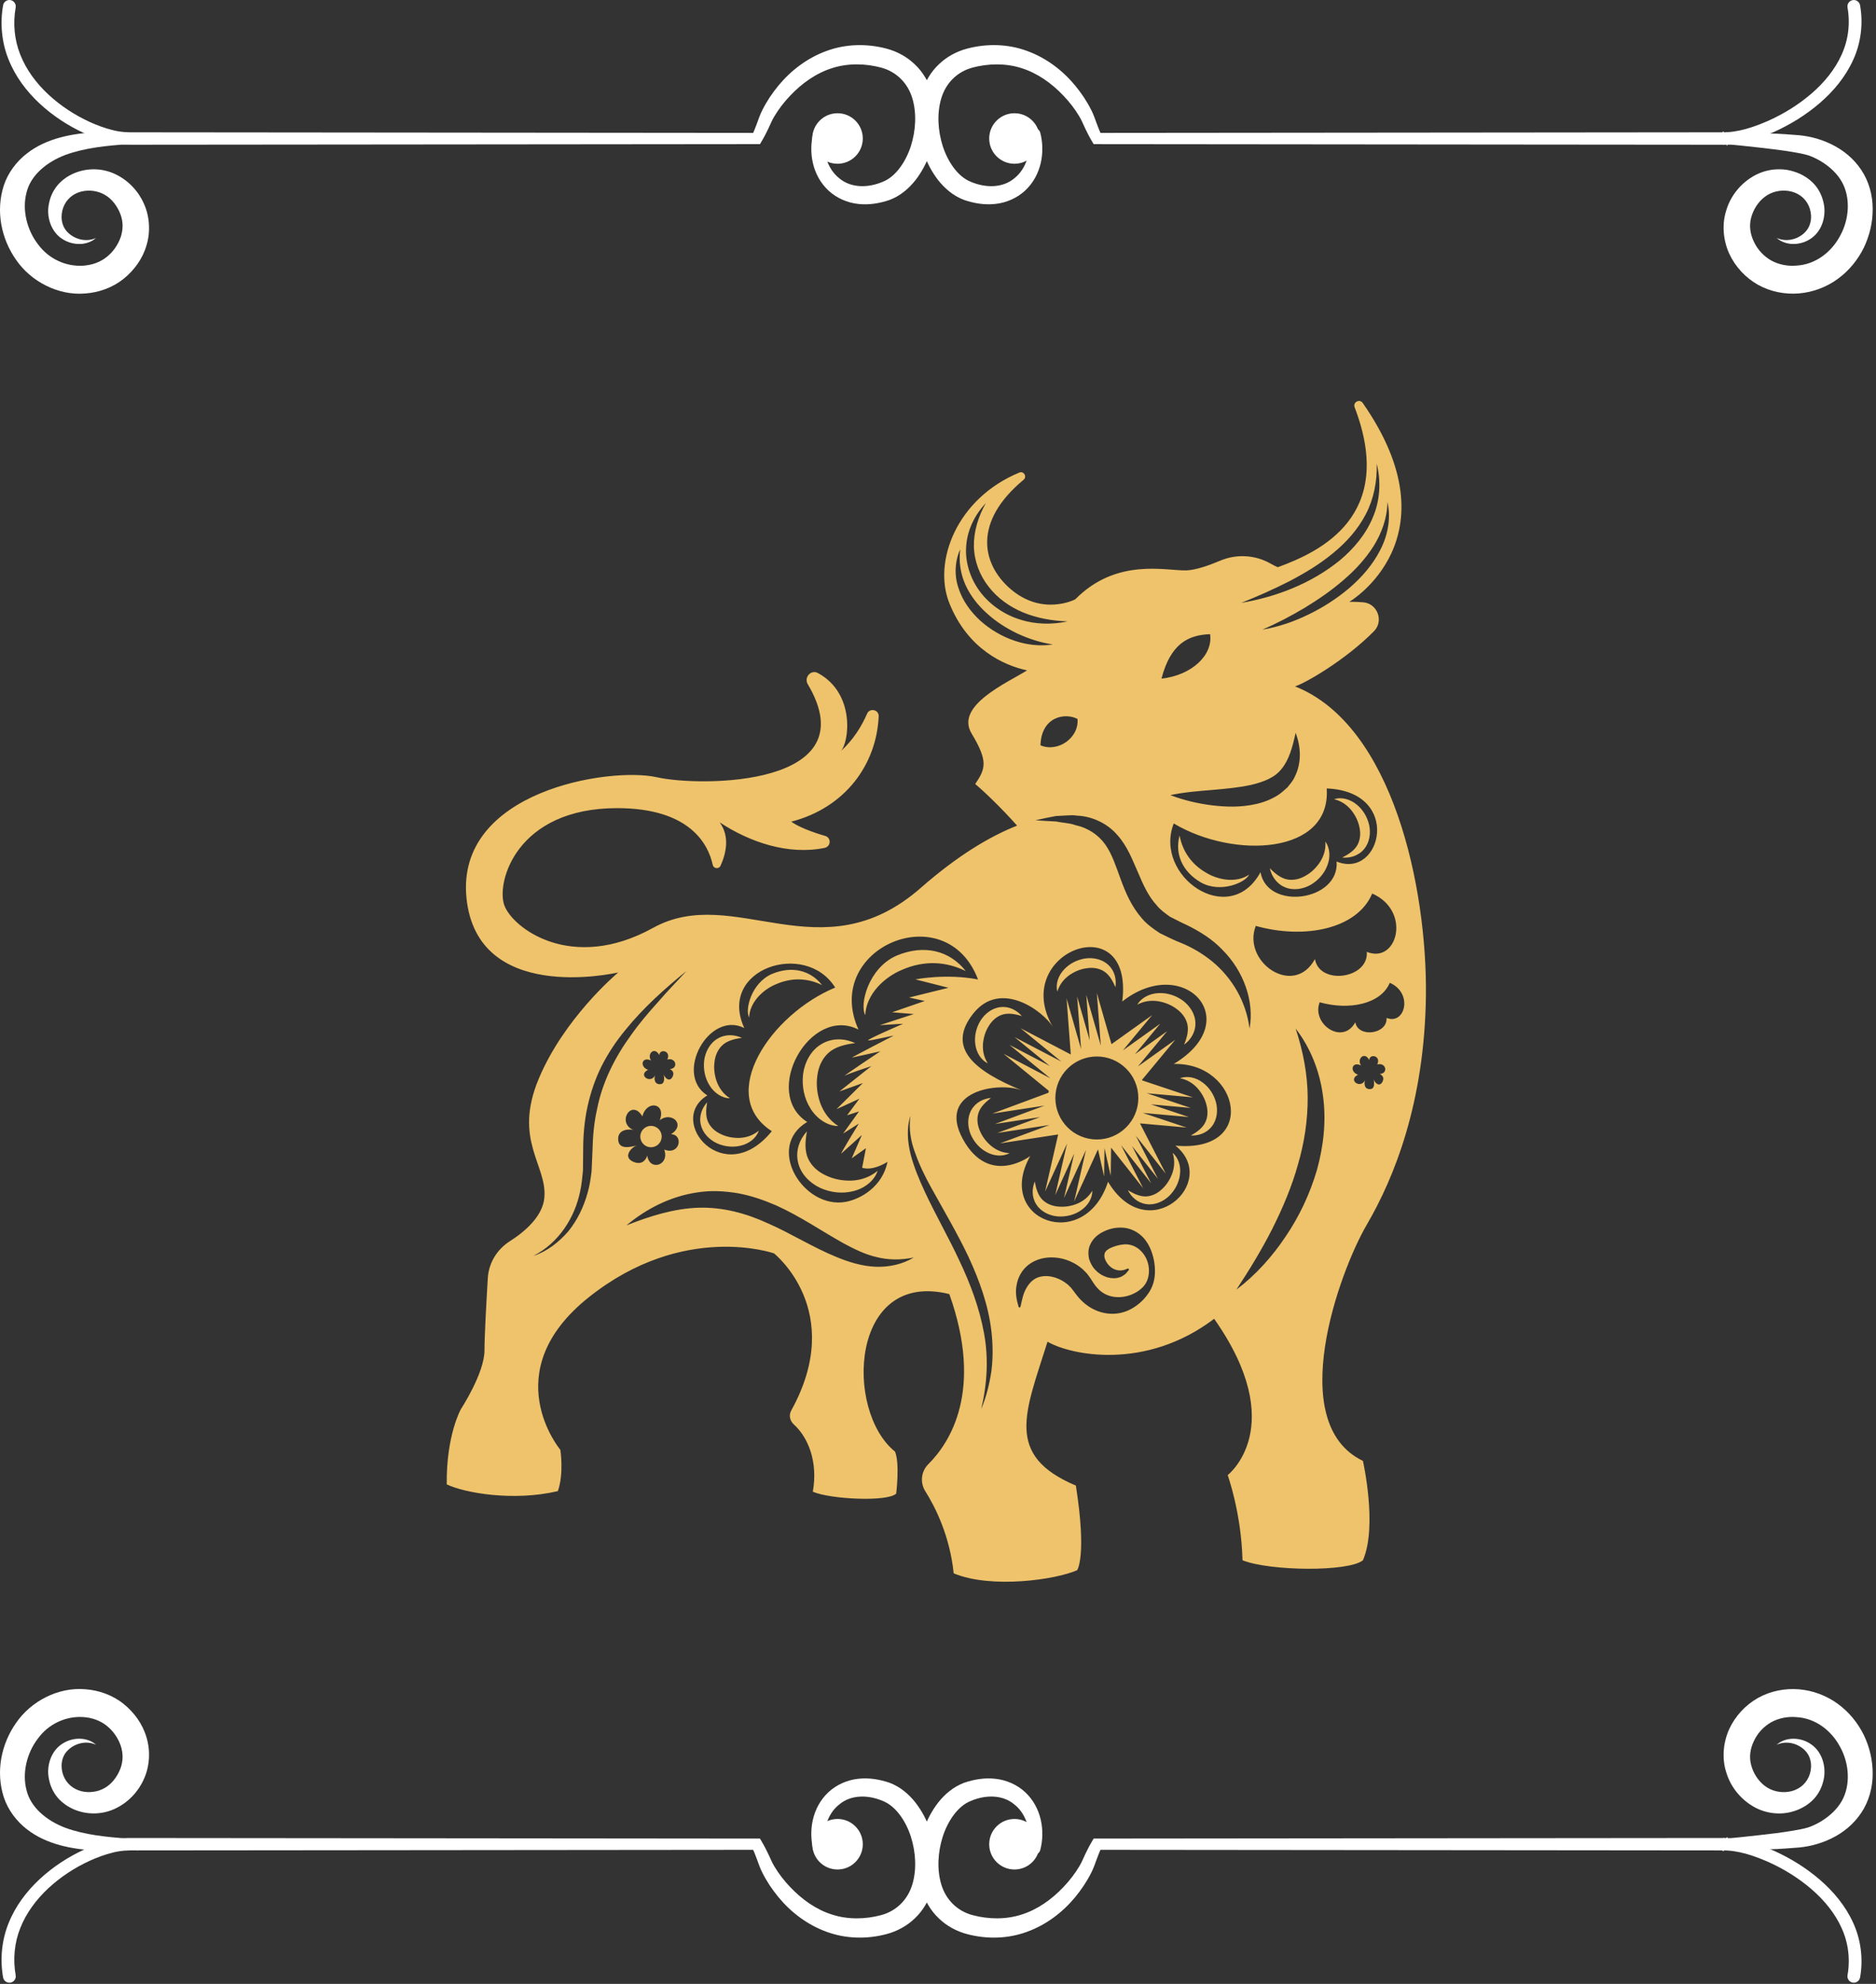 <svg width="280" height="296" viewBox="0 0 280 296" fill="none" xmlns="http://www.w3.org/2000/svg">
<rect x="0" y="0" width="280" height="296" fill="#333333" stroke="none"/>
<path d="M128.774 20.664C128.774 22.745 127.087 24.433 125.005 24.433C122.924 24.433 121.236 22.745 121.236 20.664C121.236 18.582 122.924 16.895 125.005 16.895C127.087 16.895 128.774 18.582 128.774 20.664Z" fill="white"/>
<path d="M123.049 20.101C122.716 22.599 123.473 25.204 125.267 26.6C127.001 28.066 129.539 28.066 131.754 27.125C133.701 26.36 135.191 24.128 135.944 21.819C136.69 19.477 136.84 16.881 136.162 14.644C135.485 12.398 133.81 10.707 131.524 10.089C129.171 9.46 126.567 9.402 124.214 10.159C121.836 10.897 119.696 12.413 117.918 14.295C117.026 15.232 116.215 16.28 115.561 17.381C115.399 17.661 115.256 17.92 115.132 18.198L114.693 19.157C114.378 19.804 114.09 20.401 113.674 21.088L113.669 21.098L113.428 21.505H112.95L51.26 21.564L20.415 21.592C19.77 21.587 19.154 21.612 18.412 21.559C17.706 21.503 17.035 21.368 16.369 21.217C15.05 20.888 13.788 20.426 12.573 19.871C10.148 18.758 7.894 17.284 5.926 15.46C3.967 13.638 2.293 11.428 1.278 8.875C0.247 6.333 -0.015 3.477 0.463 0.786C0.555 0.268 1.05 -0.077 1.567 0.015C2.085 0.107 2.431 0.603 2.338 1.121C1.919 3.492 2.139 5.944 3.036 8.177C3.919 10.414 5.412 12.412 7.207 14.086C9.007 15.762 11.107 17.144 13.351 18.177C14.472 18.691 15.635 19.117 16.81 19.412C18.018 19.724 19.071 19.769 20.416 19.742L51.262 19.771L112.952 19.829L112.233 20.236C112.483 19.715 112.744 19.045 112.974 18.427L113.324 17.473C113.455 17.111 113.619 16.752 113.782 16.424C114.445 15.101 115.256 13.896 116.187 12.767C118.043 10.52 120.487 8.649 123.346 7.608C126.215 6.546 129.368 6.472 132.331 7.26C133.856 7.664 135.352 8.453 136.539 9.603C137.747 10.736 138.578 12.2 139.076 13.705C140.067 16.749 139.815 19.926 138.825 22.796C138.327 24.235 137.613 25.614 136.651 26.863C135.677 28.095 134.407 29.218 132.775 29.833C131.308 30.332 129.716 30.614 128.089 30.428C126.47 30.255 124.864 29.556 123.659 28.438C121.204 26.157 120.646 22.631 121.405 19.782C121.521 19.333 121.978 19.063 122.428 19.179C122.84 19.285 123.101 19.688 123.049 20.101Z" fill="white"/>
<path d="M19.166 21.504C15.91 21.73 12.639 22.062 9.768 23.111C6.95 24.169 4.567 26.177 3.964 28.709C3.273 31.275 4.003 34.271 5.647 36.415C7.249 38.63 9.843 39.81 12.436 39.638C13.716 39.547 14.916 39.137 15.881 38.374C16.865 37.617 17.613 36.534 18.01 35.388C18.402 34.23 18.399 33.036 17.946 31.88C17.494 30.747 16.708 29.679 15.66 29.076C14.645 28.478 13.336 28.28 12.119 28.58C10.909 28.897 9.922 29.7 9.451 30.938C8.997 32.146 9.099 33.663 10.094 34.65C11.063 35.647 12.789 36.214 14.329 35.505C13.062 36.663 10.887 36.698 9.297 35.651C7.606 34.583 6.888 32.324 7.307 30.377C7.492 29.388 7.924 28.421 8.616 27.603C9.307 26.802 10.197 26.203 11.155 25.811C13.066 25.029 15.318 25.069 17.241 25.999C19.143 26.911 20.646 28.496 21.482 30.397C22.344 32.284 22.476 34.593 21.873 36.587C21.29 38.604 20.031 40.331 18.424 41.619C16.798 42.924 14.733 43.645 12.726 43.787C8.673 44.139 4.614 41.987 2.409 38.78C0.168 35.602 -0.662 31.463 0.572 27.662C1.2 25.758 2.487 24.078 3.986 22.92C5.489 21.737 7.214 20.997 8.945 20.524C12.405 19.587 15.838 19.642 19.169 19.832V21.504H19.166Z" fill="white"/>
<path d="M147.643 20.664C147.643 22.745 149.331 24.433 151.413 24.433C153.494 24.433 155.182 22.745 155.182 20.664C155.182 18.582 153.494 16.895 151.413 16.895C149.331 16.895 147.643 18.582 147.643 20.664Z" fill="white"/>
<path d="M155.257 19.781C156.016 22.63 155.458 26.156 153.003 28.437C151.798 29.555 150.192 30.254 148.574 30.426C146.946 30.612 145.354 30.331 143.888 29.831C142.255 29.215 140.985 28.093 140.011 26.862C139.051 25.613 138.337 24.234 137.838 22.794C136.849 19.927 136.597 16.748 137.586 13.704C138.086 12.199 138.917 10.733 140.124 9.601C141.308 8.452 142.807 7.661 144.33 7.259C147.293 6.471 150.444 6.545 153.315 7.607C156.174 8.648 158.617 10.52 160.474 12.767C161.404 13.897 162.215 15.102 162.879 16.424C163.042 16.753 163.206 17.111 163.337 17.473L163.687 18.427C163.917 19.045 164.178 19.716 164.429 20.237L163.71 19.83L225.899 19.771L256.992 19.741C259.388 19.793 261.805 18.96 264.086 17.948C266.363 16.907 268.515 15.564 270.397 13.937C272.276 12.313 273.877 10.366 274.869 8.158C275.873 5.956 276.171 3.498 275.749 1.121C275.656 0.604 276.002 0.109 276.519 0.017C277.037 -0.075 277.532 0.268 277.624 0.788C278.113 3.518 277.751 6.424 276.593 8.938C275.45 11.463 273.662 13.604 271.628 15.36C269.585 17.118 267.292 18.541 264.857 19.649C262.428 20.716 259.809 21.641 256.992 21.594L225.899 21.566L163.71 21.507H163.233L162.991 21.1L162.986 21.09C162.571 20.403 162.284 19.806 161.967 19.159L161.528 18.201C161.404 17.921 161.262 17.661 161.099 17.383C160.447 16.282 159.635 15.234 158.743 14.297C156.965 12.415 154.823 10.899 152.445 10.161C150.094 9.405 147.488 9.462 145.135 10.091C142.849 10.709 141.174 12.4 140.497 14.646C139.819 16.883 139.969 19.479 140.715 21.82C141.466 24.13 142.956 26.362 144.903 27.127C147.119 28.067 149.656 28.068 151.391 26.602C153.184 25.206 153.941 22.602 153.608 20.103C153.546 19.643 153.869 19.221 154.329 19.159C154.756 19.102 155.15 19.379 155.257 19.781Z" fill="white"/>
<path d="M257.426 21.502C256.851 22.205 256.844 18.768 257.374 19.831L257.449 19.824L257.551 19.82L257.64 19.819L257.806 19.817L258.131 19.814L258.78 19.811L260.074 19.812L262.66 19.849C264.386 19.903 266.11 19.976 267.862 20.129C271.423 20.3 275.504 21.89 277.793 25.343C278.961 27.072 279.506 29.16 279.504 31.165C279.518 33.179 279.043 35.173 278.17 36.98C277.279 38.777 275.97 40.397 274.294 41.612C272.618 42.841 270.588 43.603 268.515 43.776C266.441 43.95 264.279 43.543 262.378 42.487C260.496 41.416 258.999 39.792 258.094 37.845C257.21 35.908 256.97 33.541 257.632 31.448C258.242 29.361 259.621 27.573 261.465 26.427C263.312 25.254 265.685 24.937 267.714 25.587C268.738 25.894 269.705 26.435 270.495 27.188C271.296 27.945 271.835 28.942 272.098 29.948C272.673 31.939 272.075 34.321 270.377 35.529C268.772 36.704 266.487 36.695 265.174 35.502C266.771 36.231 268.562 35.609 269.512 34.538C270.466 33.471 270.506 31.885 269.945 30.677C269.378 29.452 268.282 28.708 266.989 28.497C265.693 28.299 264.403 28.607 263.409 29.363C262.402 30.121 261.669 31.291 261.359 32.504C261.041 33.711 261.227 34.962 261.8 36.115C262.343 37.272 263.291 38.272 264.393 38.884C265.495 39.482 266.841 39.752 268.175 39.623C270.883 39.467 273.31 37.709 274.646 35.18C276.018 32.708 276.226 29.497 274.911 27.144C274.24 25.944 273.158 24.922 271.892 24.131C271.262 23.745 270.553 23.397 269.868 23.167C269.196 22.959 268.351 22.817 267.542 22.675C265.896 22.401 264.205 22.197 262.514 22.011L259.973 21.734L258.701 21.609L258.066 21.55L257.751 21.523L257.597 21.51L257.526 21.505C257.501 21.503 257.518 21.505 257.548 21.502L257.583 21.495C258.12 22.559 258.13 19.123 257.567 19.831L257.426 21.502Z" fill="white"/>
<path d="M111.809 151.808C111.166 150.701 112.099 146.695 115.182 145.331C118.176 144.059 120.965 144.767 122.692 146.974C120.563 145.923 118.172 145.818 115.828 146.848C113.87 147.652 111.9 149.53 111.809 151.808ZM108.953 163.866C107.948 163.228 107.346 162.346 106.986 161.399C106.643 160.45 106.509 159.422 106.641 158.452C106.75 157.481 107.137 156.582 107.821 155.948C108.512 155.303 109.553 155.001 110.737 154.857C109.687 154.364 108.294 154.251 107.113 154.958C105.919 155.645 105.256 156.988 105.096 158.261C104.955 159.552 105.22 160.869 105.909 161.952C106.565 163.034 107.744 163.866 108.953 163.866ZM122.659 155.75C121.011 156.685 120.088 158.526 119.861 160.276C119.656 162.051 120.012 163.863 120.949 165.358C121.844 166.85 123.457 168.003 125.121 168.012C123.743 167.126 122.925 165.909 122.437 164.606C121.972 163.297 121.795 161.883 121.986 160.55C122.142 159.215 122.68 157.981 123.626 157.115C124.582 156.235 126.016 155.828 127.644 155.638C126.202 154.954 124.288 154.787 122.659 155.75ZM104.598 167.793C104.878 169.082 105.909 170.076 107.023 170.589C108.158 171.091 109.437 171.231 110.622 170.917C111.798 170.633 112.898 169.8 113.248 168.697C112.375 169.428 111.397 169.72 110.43 169.775C109.465 169.812 108.49 169.638 107.644 169.235C106.789 168.855 106.081 168.242 105.702 167.435C105.316 166.618 105.341 165.582 105.553 164.463C104.801 165.275 104.294 166.512 104.598 167.793ZM98.144 170.838C98.84 170.297 98.965 169.293 98.424 168.597C97.883 167.901 96.879 167.776 96.183 168.317C95.487 168.858 95.362 169.862 95.903 170.558C96.444 171.254 97.448 171.379 98.144 170.838ZM172.869 149.387C173.865 149.554 174.827 149.94 175.607 150.533C176.4 151.103 176.995 151.882 177.211 152.788C177.433 153.707 177.185 154.762 176.731 155.864C177.675 155.19 178.456 154.031 178.419 152.656C178.408 151.277 177.563 150.04 176.531 149.278C175.475 148.522 174.197 148.107 172.916 148.175C171.651 148.218 170.348 148.836 169.755 149.891C170.805 149.328 171.868 149.237 172.869 149.387ZM180.06 130.235C177.833 128.973 176.487 126.991 176.058 124.656C175.321 127.358 176.422 130.02 179.23 131.659C182.167 133.316 185.935 131.669 186.438 130.493C184.558 131.78 181.875 131.324 180.06 130.235ZM201.666 120.858C202.273 121.61 202.716 122.496 202.898 123.415C203.105 124.327 203.035 125.261 202.615 126.046C202.192 126.845 201.344 127.442 200.321 127.944C201.424 128.06 202.718 127.727 203.565 126.72C204.43 125.726 204.61 124.305 204.355 123.105C204.079 121.893 203.428 120.788 202.466 120.024C201.535 119.251 200.211 118.868 199.117 119.247C200.227 119.506 201.045 120.117 201.666 120.858ZM120.625 172.891C120.1 171.765 120.144 170.341 120.443 168.803C119.403 169.918 118.696 171.613 119.102 173.377C119.476 175.149 120.886 176.524 122.415 177.238C123.973 177.938 125.727 178.14 127.361 177.718C128.98 177.335 130.498 176.2 130.989 174.686C129.783 175.685 128.436 176.079 127.107 176.147C125.78 176.191 124.44 175.943 123.281 175.383C122.108 174.851 121.139 174.003 120.625 172.891ZM192.142 131.215C191.212 131.046 190.348 130.391 189.525 129.53C189.758 130.665 190.5 131.851 191.773 132.374C193.038 132.921 194.511 132.651 195.627 132.016C196.748 131.357 197.644 130.357 198.101 129.159C198.576 127.985 198.539 126.543 197.815 125.573C197.905 126.761 197.557 127.77 197.014 128.623C196.457 129.467 195.714 130.189 194.858 130.662C194.01 131.158 193.059 131.385 192.142 131.215ZM134.706 144.668C137.936 143.269 141.225 143.432 144.143 144.893C141.787 141.846 137.955 140.851 133.83 142.577C129.58 144.428 128.266 149.927 129.142 151.455C129.283 148.324 132.006 145.756 134.706 144.668ZM159.565 145.523C160.345 144.97 161.247 144.588 162.166 144.466C163.08 144.32 163.997 144.445 164.746 144.91C165.508 145.377 166.044 146.251 166.475 147.292C166.659 146.211 166.411 144.913 165.469 144.015C164.542 143.099 163.152 142.832 161.95 143.009C160.737 143.205 159.605 143.779 158.791 144.68C157.971 145.551 157.508 146.835 157.815 147.938C158.142 146.86 158.794 146.091 159.565 145.523ZM160.762 179.599C159.876 179.956 158.909 180.117 157.987 180.024C157.065 179.955 156.202 179.62 155.58 178.994C154.947 178.361 154.628 177.388 154.451 176.275C154.02 177.283 153.96 178.604 154.669 179.697C155.359 180.802 156.649 181.385 157.858 181.492C159.083 181.582 160.318 181.287 161.319 180.6C162.319 179.943 163.066 178.802 163.025 177.658C162.457 178.631 161.644 179.228 160.762 179.599ZM174.992 174.998C174.678 175.9 174.165 176.735 173.488 177.367C172.829 178.016 172.009 178.447 171.129 178.504C170.237 178.564 169.292 178.166 168.338 177.568C168.816 178.554 169.771 179.468 171.06 179.653C172.347 179.86 173.634 179.269 174.51 178.429C175.384 177.565 175.972 176.44 176.112 175.234C176.274 174.049 175.906 172.735 175.017 172.014C175.375 173.083 175.291 174.09 174.992 174.998ZM177.722 165.305L171.781 164.771L177.438 166.663L170.623 166.051L170.619 166.066L177.109 168.236L170.146 167.611L174.007 175.126L169.521 169.448L172.828 175.884L168.953 170.979L171.809 176.539L167.323 170.86L170.629 177.297L165.836 171.23L165.779 175.43L164.847 171.293L164.79 175.533L163.879 171.488L160.321 179.265L162.082 171.585L158.806 178.749L160.326 172.117L157.497 178.305L159.257 170.626L155.981 177.789L157.934 169.265L149.255 170.593L156.64 167.851L148.853 169.044L155.231 166.674L148.505 167.703L155.89 164.961L148.102 166.154L156.487 163.04C156.497 162.942 156.518 162.844 156.531 162.747L149.785 157.23L156.765 160.882L150.668 155.895L156.696 159.048L151.43 154.74L158.411 158.392L152.313 153.404L159.82 157.33L159.189 148.962L161.359 156.536L160.766 148.681L162.64 155.221L162.129 148.436L164.299 156.01L163.706 148.155L165.894 155.791L171.965 151.454L167.601 156.717L173.165 152.743L169.397 157.288L174.202 153.856L169.838 159.119L175.402 155.144L170.452 161.115C170.464 161.143 170.473 161.171 170.483 161.199L178.054 163.73L171.175 163.113L177.722 165.305ZM169.901 163.822C169.901 160.403 167.129 157.63 163.709 157.63C160.29 157.63 157.517 160.401 157.517 163.822C157.517 167.241 160.289 170.014 163.709 170.014C167.129 170.014 169.901 167.241 169.901 163.822ZM203.98 182.76C199.838 189.866 191.729 212.349 203.42 217.966C203.42 217.966 205.632 227.726 203.42 232.797C201.284 234.54 189.572 234.429 185.449 232.797C185.272 225.706 183.237 220.089 183.237 220.089C183.237 220.089 192.555 212.895 181.218 196.766C170.986 204.521 159.841 202.206 156.347 200.186C153.015 210.772 149.889 217.14 160.578 221.652C162.244 232.252 160.769 234.272 160.769 234.272C157.634 235.685 147.974 237.092 142.341 234.743C141.766 229.197 139.639 224.932 138.104 222.489C137.289 221.192 137.48 219.527 138.565 218.447C141.742 215.286 146.842 207.534 141.692 193.08C126.861 189.395 126.021 210.506 133.584 216.58C134.321 218.335 133.761 222.846 133.761 222.846C132.496 224.112 123.895 223.694 121.318 222.566C122.114 218.068 120.603 214.445 118.474 212.519C117.881 211.982 117.713 211.14 118.099 210.44C126.338 195.545 115.522 187.006 115.522 187.006C115.522 187.006 102.062 182.259 87.88 193.552C73.874 204.698 83.634 216.315 83.634 216.315C83.634 216.315 84.194 219.809 83.265 222.477C76.631 224.04 69.363 222.757 66.68 221.475C66.591 214.103 68.802 210.226 68.802 210.226C68.802 210.226 72.311 204.874 72.311 201.469C72.311 199.367 72.593 194.28 72.807 190.696C72.942 188.436 74.176 186.416 76.085 185.2C78.306 183.786 80.974 181.526 81.245 178.721C81.703 173.826 76.543 170.14 80.42 160.926C84.165 152.007 91.801 145.491 92.273 145.093C91.3 145.299 71.25 149.678 69.628 134.021C67.977 117.995 91.005 114.398 98.008 115.961C104.63 117.453 129.628 117.363 120.56 102.078C119.964 101.075 121.038 99.857 122.065 100.412C127.731 103.474 126.737 110.835 125.474 112.098C127.367 110.378 128.615 108.336 129.412 106.487C129.804 105.575 131.191 105.877 131.147 106.87C130.825 114.081 126.152 120.509 118.102 122.595C119.118 123.353 121.241 124.171 123.161 124.721C124.097 124.989 124.029 126.312 123.074 126.506C117.636 127.616 111.903 125.654 107.414 122.698C109.009 124.858 108.31 127.481 107.545 129.169C107.299 129.711 106.503 129.62 106.377 129.038C105.736 126.067 103.069 120.575 92.111 120.575C77.088 120.575 74.051 131.632 75.26 135.038C76.454 138.444 85.3 145.166 97.463 138.444C109.625 131.721 122.525 145.55 137.445 132.458C142.959 127.637 147.706 124.806 151.804 123.185C149.549 120.634 146.748 117.951 145.553 116.978C147.116 114.678 147.499 113.572 145.008 109.43C142.516 105.272 150.345 101.867 153.293 100.024C149.888 99.287 144.448 96.898 141.691 89.984C139.223 83.828 142.751 74.388 152.139 70.507C152.807 70.232 153.327 71.127 152.77 71.588C145.183 77.879 146.534 84.158 150.802 87.86C155.608 92.002 160.488 89.422 160.488 89.422C166.665 83.157 174.036 85.191 177.073 85.103C178.458 85.055 180.401 84.38 182.105 83.659C184.524 82.635 187.28 82.775 189.577 84.052C190.125 84.357 190.557 84.584 190.71 84.631C197.131 82.296 208.384 76.938 202.186 60.771C201.893 60.008 202.928 59.455 203.395 60.126C217.469 80.316 201.399 89.791 201.399 89.791C201.399 89.791 202.214 89.769 203.45 89.863C205.586 90.027 206.575 92.653 205.071 94.178C200.882 98.43 194.88 101.912 193.289 102.411C207.943 108.219 213 132.545 212.823 148.497C212.634 164.435 208.123 175.669 203.98 182.76ZM204.806 133.317C202.595 138.6 194.732 140.198 187.43 138.146C185.34 143.489 193.083 148.908 196.257 143.101C196.954 147.049 204.309 146.043 204 142.017C208.568 143.876 210.703 135.897 204.806 133.317ZM175.186 122.863C172.12 130.701 183.478 138.651 188.135 130.133C189.158 135.925 199.948 134.45 199.493 128.542C206.195 131.268 209.375 118.093 198.016 117.639C198.698 127.519 184.16 128.202 175.186 122.863ZM207.079 74.899C207.047 77.316 206.218 79.542 205.011 81.483C203.78 83.421 202.195 85.131 200.422 86.629C198.663 88.147 196.727 89.471 194.721 90.692C192.699 91.889 190.615 93.005 188.405 93.942C190.777 93.553 193.091 92.762 195.266 91.7C197.451 90.65 199.509 89.324 201.381 87.746C203.229 86.151 204.893 84.267 206.013 82.046C207.156 79.856 207.632 77.257 207.079 74.899ZM185.272 89.95C190.5 89.057 195.671 87.078 199.928 83.645C202.017 81.908 203.855 79.745 204.906 77.181C206.005 74.638 206.13 71.763 205.48 69.188C205.555 71.852 205.033 74.448 203.86 76.704C202.689 78.961 200.97 80.891 198.989 82.51C197.017 84.152 194.785 85.496 192.475 86.705C190.152 87.894 187.741 88.958 185.272 89.95ZM180.923 117.861C178.888 118.032 176.795 118.183 174.675 118.637C176.699 119.399 178.75 119.887 180.87 120.152C182.985 120.407 185.183 120.474 187.423 119.972C188.536 119.736 189.664 119.303 190.702 118.66C191.218 118.343 191.678 117.886 192.142 117.494C192.525 116.997 192.966 116.536 193.212 115.968C194.356 113.732 194.128 111.318 193.379 109.331C192.925 111.45 192.382 113.4 191.28 114.719C190.227 116.065 188.564 116.663 186.764 117.1C184.945 117.506 182.954 117.687 180.923 117.861ZM173.355 101.252C177.901 100.761 181.095 97.689 180.604 94.618C177.286 94.742 174.706 96.092 173.355 101.252ZM160.772 121.697C160.234 121.601 159.702 121.64 159.173 121.668L157.6 121.753C156.569 121.935 155.555 122.156 154.558 122.384C155.593 122.462 156.609 122.52 157.612 122.566C158.595 122.779 159.608 122.779 160.517 123.114C162.428 123.527 163.958 124.588 164.971 126.009C167.011 128.892 167.296 133.43 170.43 137.018C171.175 137.919 172.155 138.591 173.115 139.231C174.146 139.739 175.219 140.27 176.038 140.586C177.818 141.292 179.474 142.259 180.94 143.459C183.848 145.856 185.987 149.384 186.5 153.466C187.252 149.371 185.579 144.86 182.505 141.771C181.004 140.165 179.118 138.995 177.19 138.043C176.134 137.56 175.394 137.162 174.601 136.763C173.895 136.248 173.174 135.754 172.633 135.06C171.44 133.777 170.649 132.07 169.873 130.221C169.053 128.405 168.319 126.309 166.755 124.571C165.234 122.8 162.91 121.778 160.772 121.697ZM155.295 111.203C157.875 112.309 161.07 110.098 160.824 107.271C158.981 106.29 155.418 106.904 155.295 111.203ZM146.364 88.401C147.881 90.351 150.015 91.762 152.322 92.459C154.626 93.188 157.078 93.201 159.351 92.714C157.017 92.633 154.762 92.224 152.711 91.382C150.672 90.528 148.841 89.223 147.533 87.504C146.206 85.809 145.412 83.705 145.357 81.522C145.323 79.337 145.985 77.12 147.126 75.085C145.527 76.769 144.372 79.029 144.207 81.492C144.013 83.948 144.863 86.452 146.364 88.401ZM157.138 96.154C155.25 95.875 153.488 95.285 151.835 94.519C150.193 93.73 148.652 92.748 147.328 91.541C145.99 90.353 144.868 88.931 144.122 87.317C143.385 85.701 143.072 83.864 143.318 81.964C142.515 83.699 142.403 85.825 143.052 87.724C143.66 89.642 144.887 91.305 146.344 92.635C149.279 95.243 153.318 96.745 157.138 96.154ZM128.132 153.615C120.927 149.94 113.613 163.006 120.472 167.398C114.173 171.158 119.916 180.456 126.212 179.322C128.455 178.918 131.725 177.045 132.459 173.347C131.723 173.831 130.025 174.656 128.679 174.229L129.245 171.31L127.122 172.821L128.642 169.338C128.642 169.338 125.819 171.904 125.574 172.1C125.329 172.294 128.181 167.642 128.181 167.642L125.838 169.129L128.211 165.828L126.433 166.402L128.269 163.932L124.856 165.489L128.788 161.591L125.288 162.846L130.045 159.073C130.045 159.073 126.845 160.105 126.136 160.471C125.427 160.838 131.39 156.857 131.39 156.857C131.39 156.857 127.364 157.762 127.172 157.792C126.98 157.821 133.202 154.608 133.366 154.523C133.529 154.439 130.023 155.283 129.584 155.233C129.143 155.184 134.799 152.745 134.799 152.745L131.312 152.956L136.4 151.295L133.155 151.035L138.023 149.35L135.68 148.831L141.567 147.379L136.633 146.126C136.633 146.126 141.209 145.213 145.974 146.139C141.188 133.537 122.637 141.45 128.132 153.615ZM105.57 163.44C99.379 167.183 108.04 177.608 115.194 168.774C106.864 163.413 115.009 151.351 124.653 147.348C120.203 140.205 107.039 144.557 111.085 153.384C105.829 150.74 100.563 160.273 105.57 163.44ZM89.12 165.455C89.914 161.428 91.791 157.706 94.24 154.36C95.438 152.664 96.798 151.072 98.203 149.518C99.563 147.92 101.048 146.43 102.466 144.867C99.196 147.525 96.034 150.351 93.343 153.673C91.983 155.317 90.784 157.114 89.802 159.039C88.838 160.973 88.138 163.04 87.676 165.15C87.227 167.264 87.038 169.42 87.041 171.557L87.008 174.672C86.898 175.685 86.826 176.705 86.6 177.701C85.805 181.662 83.405 185.452 79.613 187.375C81.639 186.732 83.385 185.354 84.804 183.738C86.169 182.059 87.129 180.059 87.701 177.969C88.017 176.925 88.157 175.849 88.295 174.773L88.436 171.579C88.477 169.511 88.67 167.453 89.12 165.455ZM99.963 159.508C101.285 159.433 100.92 157.733 99.596 158.081C100.218 156.826 98.503 156.381 98.393 157.413C97.698 156.077 96.504 157.245 97.174 158.231C95.802 157.555 95.403 159.159 96.728 159.619C95.152 160.373 97.072 161.811 97.787 160.426C97.645 160.717 97.572 161.678 98.36 161.756C99.149 161.836 99.215 161.172 99.052 160.281C99.143 160.714 99.886 161.56 100.359 160.693C100.836 159.826 99.963 159.508 99.963 159.508ZM95.055 170.895C94.282 171.131 92.869 172.62 94.52 173.338C96.171 174.056 96.606 172.421 96.606 172.421C96.961 174.808 99.985 173.867 99.139 171.52C101.52 172.445 102.046 169.259 100.155 169.228C102.465 167.749 100.15 165.771 98.468 167.148C99.472 164.546 96.494 164.084 95.878 166.568C94.247 163.829 91.952 167.55 94.585 168.622C94.035 168.413 92.277 168.436 92.263 169.881C92.248 171.326 93.463 171.338 95.055 170.895ZM136.375 187.621C134.48 188.019 132.614 188.009 130.867 187.566C129.109 187.173 127.474 186.346 125.857 185.48C122.642 183.683 119.478 181.495 115.863 179.856C114.047 179.073 112.136 178.398 110.137 178.034C108.139 177.702 106.074 177.586 104.075 177.911C100.056 178.494 96.442 180.366 93.5 182.83C97.078 181.405 100.676 180.303 104.275 180.195C107.869 180.09 111.346 181.013 114.658 182.545C118.012 184.002 121.217 186.061 124.871 187.558C126.689 188.301 128.639 188.914 130.672 189.001C132.693 189.079 134.726 188.632 136.375 187.621ZM147.98 198.706C147.541 194.776 146.178 191.021 144.536 187.491C142.86 183.963 140.881 180.63 139.027 177.275C138.101 175.595 137.244 173.885 136.619 172.094C135.938 170.322 135.605 168.416 135.885 166.49C135.273 168.349 135.458 170.407 135.932 172.303C136.436 174.208 137.205 176.018 138.02 177.785C139.664 181.316 141.599 184.652 143.205 188.121C144.844 191.568 146.178 195.146 146.86 198.871C147.563 202.598 147.345 206.464 146.451 210.228C147.2 208.439 147.676 206.536 147.967 204.596C148.216 202.648 148.204 200.664 147.98 198.706ZM172.263 188.24C172.074 187.182 171.732 186.107 171.035 185.138C170.361 184.17 169.193 183.372 167.887 183.2C166.58 183.04 165.371 183.34 164.241 184.006C163.677 184.366 163.102 184.874 162.764 185.607C162.378 186.318 162.397 187.183 162.564 187.885C162.788 188.57 163.142 189.173 163.625 189.604C163.84 189.847 164.12 190.014 164.378 190.195C164.659 190.347 164.95 190.477 165.25 190.572C165.86 190.742 166.522 190.786 167.115 190.567C167.418 190.512 167.66 190.278 167.905 190.141C168.128 189.955 168.291 189.707 168.461 189.51C168.514 189.448 168.506 189.355 168.444 189.302C168.397 189.262 168.334 189.256 168.282 189.281L168.257 189.293C167.334 189.75 166.495 189.554 165.888 189.129C165.272 188.685 164.866 187.953 164.822 187.394C164.858 187.126 164.846 186.915 165.008 186.761C165.105 186.586 165.332 186.428 165.608 186.263C166.221 185.967 167.017 185.724 167.71 185.668C168.412 185.603 169.161 185.771 169.849 186.266C170.529 186.757 171.088 187.552 171.33 188.445C171.579 189.334 171.536 190.32 171.182 191.136C170.996 191.547 170.762 191.885 170.427 192.182C170.097 192.493 169.721 192.751 169.326 192.949C167.732 193.76 165.988 193.705 164.748 192.968C164.12 192.592 163.591 192.039 163.168 191.367C163.022 191.115 162.609 190.483 162.216 189.996C161.999 189.763 161.767 189.542 161.539 189.319C161.296 189.117 161.039 188.933 160.78 188.753C159.72 188.077 158.502 187.667 157.243 187.617C155.994 187.555 154.663 187.854 153.601 188.638C152.531 189.415 151.906 190.624 151.732 191.75C151.501 192.89 151.731 193.98 152.025 194.969C152.049 195.048 152.133 195.094 152.213 195.07C152.267 195.054 152.306 195.01 152.317 194.958L152.32 194.942C152.539 193.943 152.718 192.983 153.172 192.224C153.594 191.456 154.159 190.904 154.818 190.631C156.146 190.098 157.805 190.514 159.003 191.377C159.142 191.5 159.303 191.597 159.441 191.717C159.568 191.848 159.69 191.982 159.827 192.101C160.06 192.393 160.218 192.588 160.638 193.158C161.364 194.118 162.338 194.976 163.51 195.483C164.672 196.001 165.994 196.151 167.193 195.902C168.396 195.654 169.443 195.025 170.277 194.264C170.705 193.891 171.055 193.446 171.38 193.002C171.703 192.544 171.967 192.001 172.129 191.473C172.449 190.397 172.438 189.302 172.263 188.24ZM175.186 158.744C186.061 152.203 176.658 142.228 167.501 149.424C169.3 135.034 150.657 141.983 157.118 153.185C155.727 150.895 149.35 146.071 145.261 151.223C141.173 156.374 145.506 159.807 152.457 162.669C149.024 161.361 139.785 162.75 143.709 169.946C147.634 177.14 153.767 172.48 153.767 172.48C148.371 182.047 161.862 187.115 165.378 176.324C171.347 186.299 182.139 176.324 175.436 170.928C187.859 172.072 185.079 158.498 175.186 158.744ZM197.463 163.54C196.989 159.862 195.595 156.313 193.38 153.466C194.513 156.894 195.15 160.304 195.178 163.71C195.192 167.109 194.685 170.483 193.724 173.751C192.813 177.036 191.461 180.211 189.91 183.315C188.334 186.412 186.521 189.408 184.535 192.414C187.42 190.247 189.866 187.502 191.894 184.481C193.939 181.461 195.52 178.106 196.559 174.559C197.544 171.004 197.973 167.229 197.463 163.54ZM202.284 152.526C202.704 154.904 207.132 154.298 206.945 151.873C209.696 152.992 210.982 148.187 207.43 146.635C206.099 149.816 201.364 150.777 196.967 149.542C195.71 152.759 200.371 156.023 202.284 152.526ZM204.325 162.492C205.114 162.572 205.181 161.908 205.017 161.016C205.108 161.45 205.851 162.296 206.325 161.429C206.799 160.562 205.926 160.244 205.926 160.244C207.249 160.168 206.883 158.469 205.559 158.817C206.182 157.562 204.467 157.117 204.356 158.149C203.662 156.813 202.468 157.981 203.137 158.967C201.766 158.29 201.367 159.894 202.692 160.354C201.116 161.109 203.035 162.546 203.75 161.162C203.61 161.453 203.537 162.414 204.325 162.492ZM179.471 161.489C178.512 160.771 177.185 160.456 176.124 160.882C177.231 161.088 178.07 161.65 178.719 162.353C179.354 163.067 179.835 163.921 180.059 164.82C180.307 165.712 180.284 166.636 179.907 167.434C179.527 168.243 178.719 168.874 177.732 169.418C178.828 169.48 180.09 169.089 180.877 168.053C181.683 167.03 181.794 165.617 181.484 164.444C181.153 163.26 180.455 162.199 179.471 161.489ZM146.237 168.684C145.872 167.835 145.769 166.913 146.035 166.073C146.302 165.219 147.017 164.485 147.923 163.813C146.83 163.9 145.632 164.457 144.992 165.591C144.331 166.714 144.412 168.128 144.878 169.249C145.366 170.376 146.199 171.335 147.272 171.902C148.318 172.485 149.675 172.617 150.671 172.051C149.544 171.997 148.639 171.553 147.9 170.944C147.172 170.326 146.581 169.543 146.237 168.684ZM152.519 151.606C151.812 150.768 150.66 150.12 149.366 150.261C148.069 150.379 146.967 151.27 146.327 152.302C145.695 153.356 145.403 154.591 145.567 155.794C145.704 156.983 146.386 158.163 147.427 158.641C146.815 157.695 146.647 156.699 146.712 155.746C146.793 154.793 147.084 153.857 147.581 153.077C148.058 152.286 148.745 151.665 149.583 151.391C150.432 151.111 151.446 151.262 152.519 151.606Z" fill="#EFC36B"/>
<path d="M128.774 275.163C128.774 273.081 127.087 271.393 125.005 271.393C122.924 271.393 121.236 273.081 121.236 275.163C121.236 277.244 122.924 278.932 125.005 278.932C127.087 278.932 128.774 277.244 128.774 275.163Z" fill="white"/>
<path d="M123.049 275.725C122.716 273.227 123.473 270.622 125.267 269.226C127.001 267.76 129.539 267.76 131.754 268.702C133.701 269.466 135.191 271.698 135.944 274.008C136.69 276.349 136.84 278.945 136.162 281.182C135.485 283.428 133.81 285.119 131.524 285.737C129.171 286.366 126.567 286.425 124.214 285.667C121.836 284.93 119.696 283.413 117.918 281.531C117.026 280.594 116.215 279.547 115.561 278.445C115.399 278.166 115.256 277.906 115.132 277.628L114.693 276.669C114.378 276.022 114.09 275.426 113.674 274.738L113.669 274.728L113.428 274.321H112.95L51.26 274.262L20.415 274.234C19.77 274.239 19.154 274.214 18.412 274.267C17.706 274.323 17.035 274.458 16.369 274.609C15.05 274.938 13.788 275.4 12.573 275.955C10.148 277.068 7.894 278.543 5.926 280.366C3.967 282.188 2.293 284.398 1.278 286.951C0.247 289.493 -0.015 292.349 0.463 295.04C0.555 295.558 1.05 295.903 1.567 295.811C2.085 295.719 2.431 295.223 2.338 294.705C1.919 292.334 2.139 289.882 3.036 287.65C3.919 285.412 5.412 283.415 7.207 281.74C9.007 280.064 11.107 278.682 13.351 277.649C14.472 277.135 15.635 276.709 16.81 276.414C18.018 276.103 19.071 276.057 20.416 276.084L51.262 276.056L112.952 275.997L112.233 275.59C112.483 276.111 112.744 276.781 112.974 277.4L113.324 278.353C113.455 278.715 113.619 279.074 113.782 279.402C114.445 280.725 115.256 281.93 116.187 283.059C118.043 285.307 120.487 287.177 123.346 288.218C126.215 289.28 129.368 289.354 132.331 288.566C133.856 288.162 135.352 287.373 136.539 286.223C137.747 285.09 138.578 283.626 139.076 282.121C140.067 279.077 139.815 275.9 138.825 273.031C138.327 271.591 137.613 270.212 136.651 268.963C135.677 267.731 134.407 266.609 132.775 265.993C131.308 265.494 129.716 265.212 128.089 265.398C126.47 265.571 124.864 266.27 123.659 267.388C121.204 269.669 120.646 273.195 121.405 276.044C121.521 276.493 121.978 276.763 122.428 276.647C122.84 276.542 123.101 276.138 123.049 275.725Z" fill="white"/>
<path d="M19.166 274.322C15.91 274.096 12.639 273.764 9.768 272.715C6.95 271.657 4.567 269.649 3.964 267.117C3.273 264.551 4.003 261.555 5.647 259.411C7.249 257.196 9.843 256.016 12.436 256.189C13.716 256.279 14.916 256.69 15.881 257.452C16.865 258.21 17.613 259.292 18.01 260.439C18.402 261.597 18.399 262.79 17.946 263.946C17.494 265.079 16.708 266.147 15.66 266.75C14.645 267.348 13.336 267.546 12.119 267.246C10.909 266.929 9.922 266.127 9.451 264.888C8.997 263.68 9.099 262.163 10.094 261.176C11.063 260.179 12.789 259.612 14.329 260.321C13.062 259.163 10.887 259.128 9.297 260.175C7.606 261.243 6.888 263.502 7.307 265.45C7.492 266.438 7.924 267.405 8.616 268.223C9.307 269.024 10.197 269.623 11.155 270.015C13.066 270.797 15.318 270.757 17.241 269.827C19.143 268.915 20.646 267.33 21.482 265.43C22.344 263.542 22.476 261.233 21.873 259.239C21.29 257.223 20.031 255.495 18.424 254.208C16.798 252.902 14.733 252.181 12.726 252.039C8.673 251.687 4.614 253.839 2.409 257.047C0.168 260.224 -0.662 264.364 0.572 268.165C1.2 270.068 2.487 271.748 3.986 272.906C5.489 274.089 7.214 274.83 8.945 275.302C12.405 276.239 15.838 276.184 19.169 275.994V274.322H19.166Z" fill="white"/>
<path d="M147.643 275.163C147.643 273.081 149.331 271.393 151.413 271.393C153.494 271.393 155.182 273.081 155.182 275.163C155.182 277.244 153.494 278.932 151.413 278.932C149.331 278.932 147.643 277.244 147.643 275.163Z" fill="white"/>
<path d="M155.257 276.045C156.016 273.196 155.458 269.67 153.003 267.389C151.798 266.271 150.192 265.572 148.574 265.4C146.946 265.214 145.354 265.495 143.888 265.995C142.255 266.611 140.985 267.733 140.011 268.964C139.051 270.213 138.337 271.592 137.838 273.032C136.849 275.899 136.597 279.079 137.586 282.122C138.086 283.627 138.917 285.093 140.124 286.225C141.308 287.374 142.807 288.165 144.33 288.568C147.293 289.355 150.444 289.282 153.315 288.219C156.174 287.178 158.617 285.306 160.474 283.059C161.404 281.929 162.215 280.724 162.879 279.402C163.042 279.074 163.206 278.715 163.337 278.353L163.687 277.399C163.917 276.781 164.178 276.111 164.429 275.589L163.71 275.997L225.899 276.055L256.992 276.085C259.388 276.033 261.805 276.866 264.086 277.879C266.363 278.919 268.515 280.262 270.397 281.889C272.276 283.513 273.877 285.461 274.869 287.668C275.873 289.87 276.171 292.328 275.749 294.705C275.656 295.223 276.002 295.717 276.519 295.809C277.037 295.901 277.532 295.558 277.624 295.038C278.113 292.308 277.751 289.402 276.593 286.888C275.45 284.363 273.662 282.223 271.628 280.466C269.585 278.708 267.292 277.285 264.857 276.178C262.428 275.11 259.809 274.185 256.992 274.232L225.899 274.26L163.71 274.319H163.233L162.991 274.726L162.986 274.736C162.571 275.423 162.284 276.02 161.967 276.667L161.528 277.626C161.404 277.905 161.262 278.165 161.099 278.443C160.447 279.545 159.635 280.592 158.743 281.529C156.965 283.411 154.823 284.928 152.445 285.665C150.094 286.421 147.488 286.364 145.135 285.735C142.849 285.117 141.174 283.426 140.497 281.18C139.819 278.943 139.969 276.347 140.715 274.006C141.466 271.696 142.956 269.464 144.903 268.7C147.119 267.759 149.656 267.758 151.391 269.224C153.184 270.62 153.941 273.225 153.608 275.723C153.546 276.183 153.869 276.605 154.329 276.667C154.756 276.724 155.15 276.447 155.257 276.045Z" fill="white"/>
<path d="M257.426 274.325C256.851 273.621 256.844 277.058 257.374 275.996L257.449 276.002L257.551 276.006L257.64 276.007L257.806 276.009L258.131 276.012L258.78 276.016L260.074 276.014L262.66 275.977C264.386 275.924 266.11 275.85 267.862 275.697C271.423 275.526 275.504 273.936 277.793 270.484C278.961 268.754 279.506 266.666 279.504 264.661C279.518 262.647 279.043 260.653 278.17 258.846C277.279 257.049 275.97 255.429 274.294 254.214C272.618 252.985 270.588 252.223 268.515 252.05C266.441 251.876 264.279 252.283 262.378 253.339C260.496 254.41 258.999 256.034 258.094 257.981C257.21 259.919 256.97 262.285 257.632 264.378C258.242 266.465 259.621 268.253 261.465 269.399C263.312 270.572 265.685 270.889 267.714 270.239C268.738 269.932 269.705 269.391 270.495 268.638C271.296 267.881 271.835 266.884 272.098 265.878C272.673 263.887 272.075 261.506 270.377 260.297C268.772 259.123 266.487 259.131 265.174 260.324C266.771 259.595 268.562 260.217 269.512 261.288C270.466 262.355 270.506 263.941 269.945 265.149C269.378 266.374 268.282 267.118 266.989 267.329C265.693 267.527 264.403 267.219 263.409 266.463C262.402 265.705 261.669 264.536 261.359 263.322C261.041 262.116 261.227 260.864 261.8 259.711C262.343 258.554 263.291 257.554 264.393 256.942C265.495 256.344 266.841 256.074 268.175 256.203C270.883 256.359 273.31 258.117 274.646 260.646C276.018 263.118 276.226 266.329 274.911 268.682C274.24 269.882 273.158 270.904 271.892 271.695C271.262 272.081 270.553 272.429 269.868 272.659C269.196 272.867 268.351 273.009 267.542 273.152C265.896 273.425 264.205 273.629 262.514 273.815L259.973 274.092L258.701 274.217L258.066 274.276L257.751 274.303L257.597 274.316L257.526 274.321C257.501 274.323 257.518 274.321 257.548 274.325L257.583 274.331C258.12 273.267 258.13 276.703 257.567 275.996L257.426 274.325Z" fill="white"/>
</svg>
